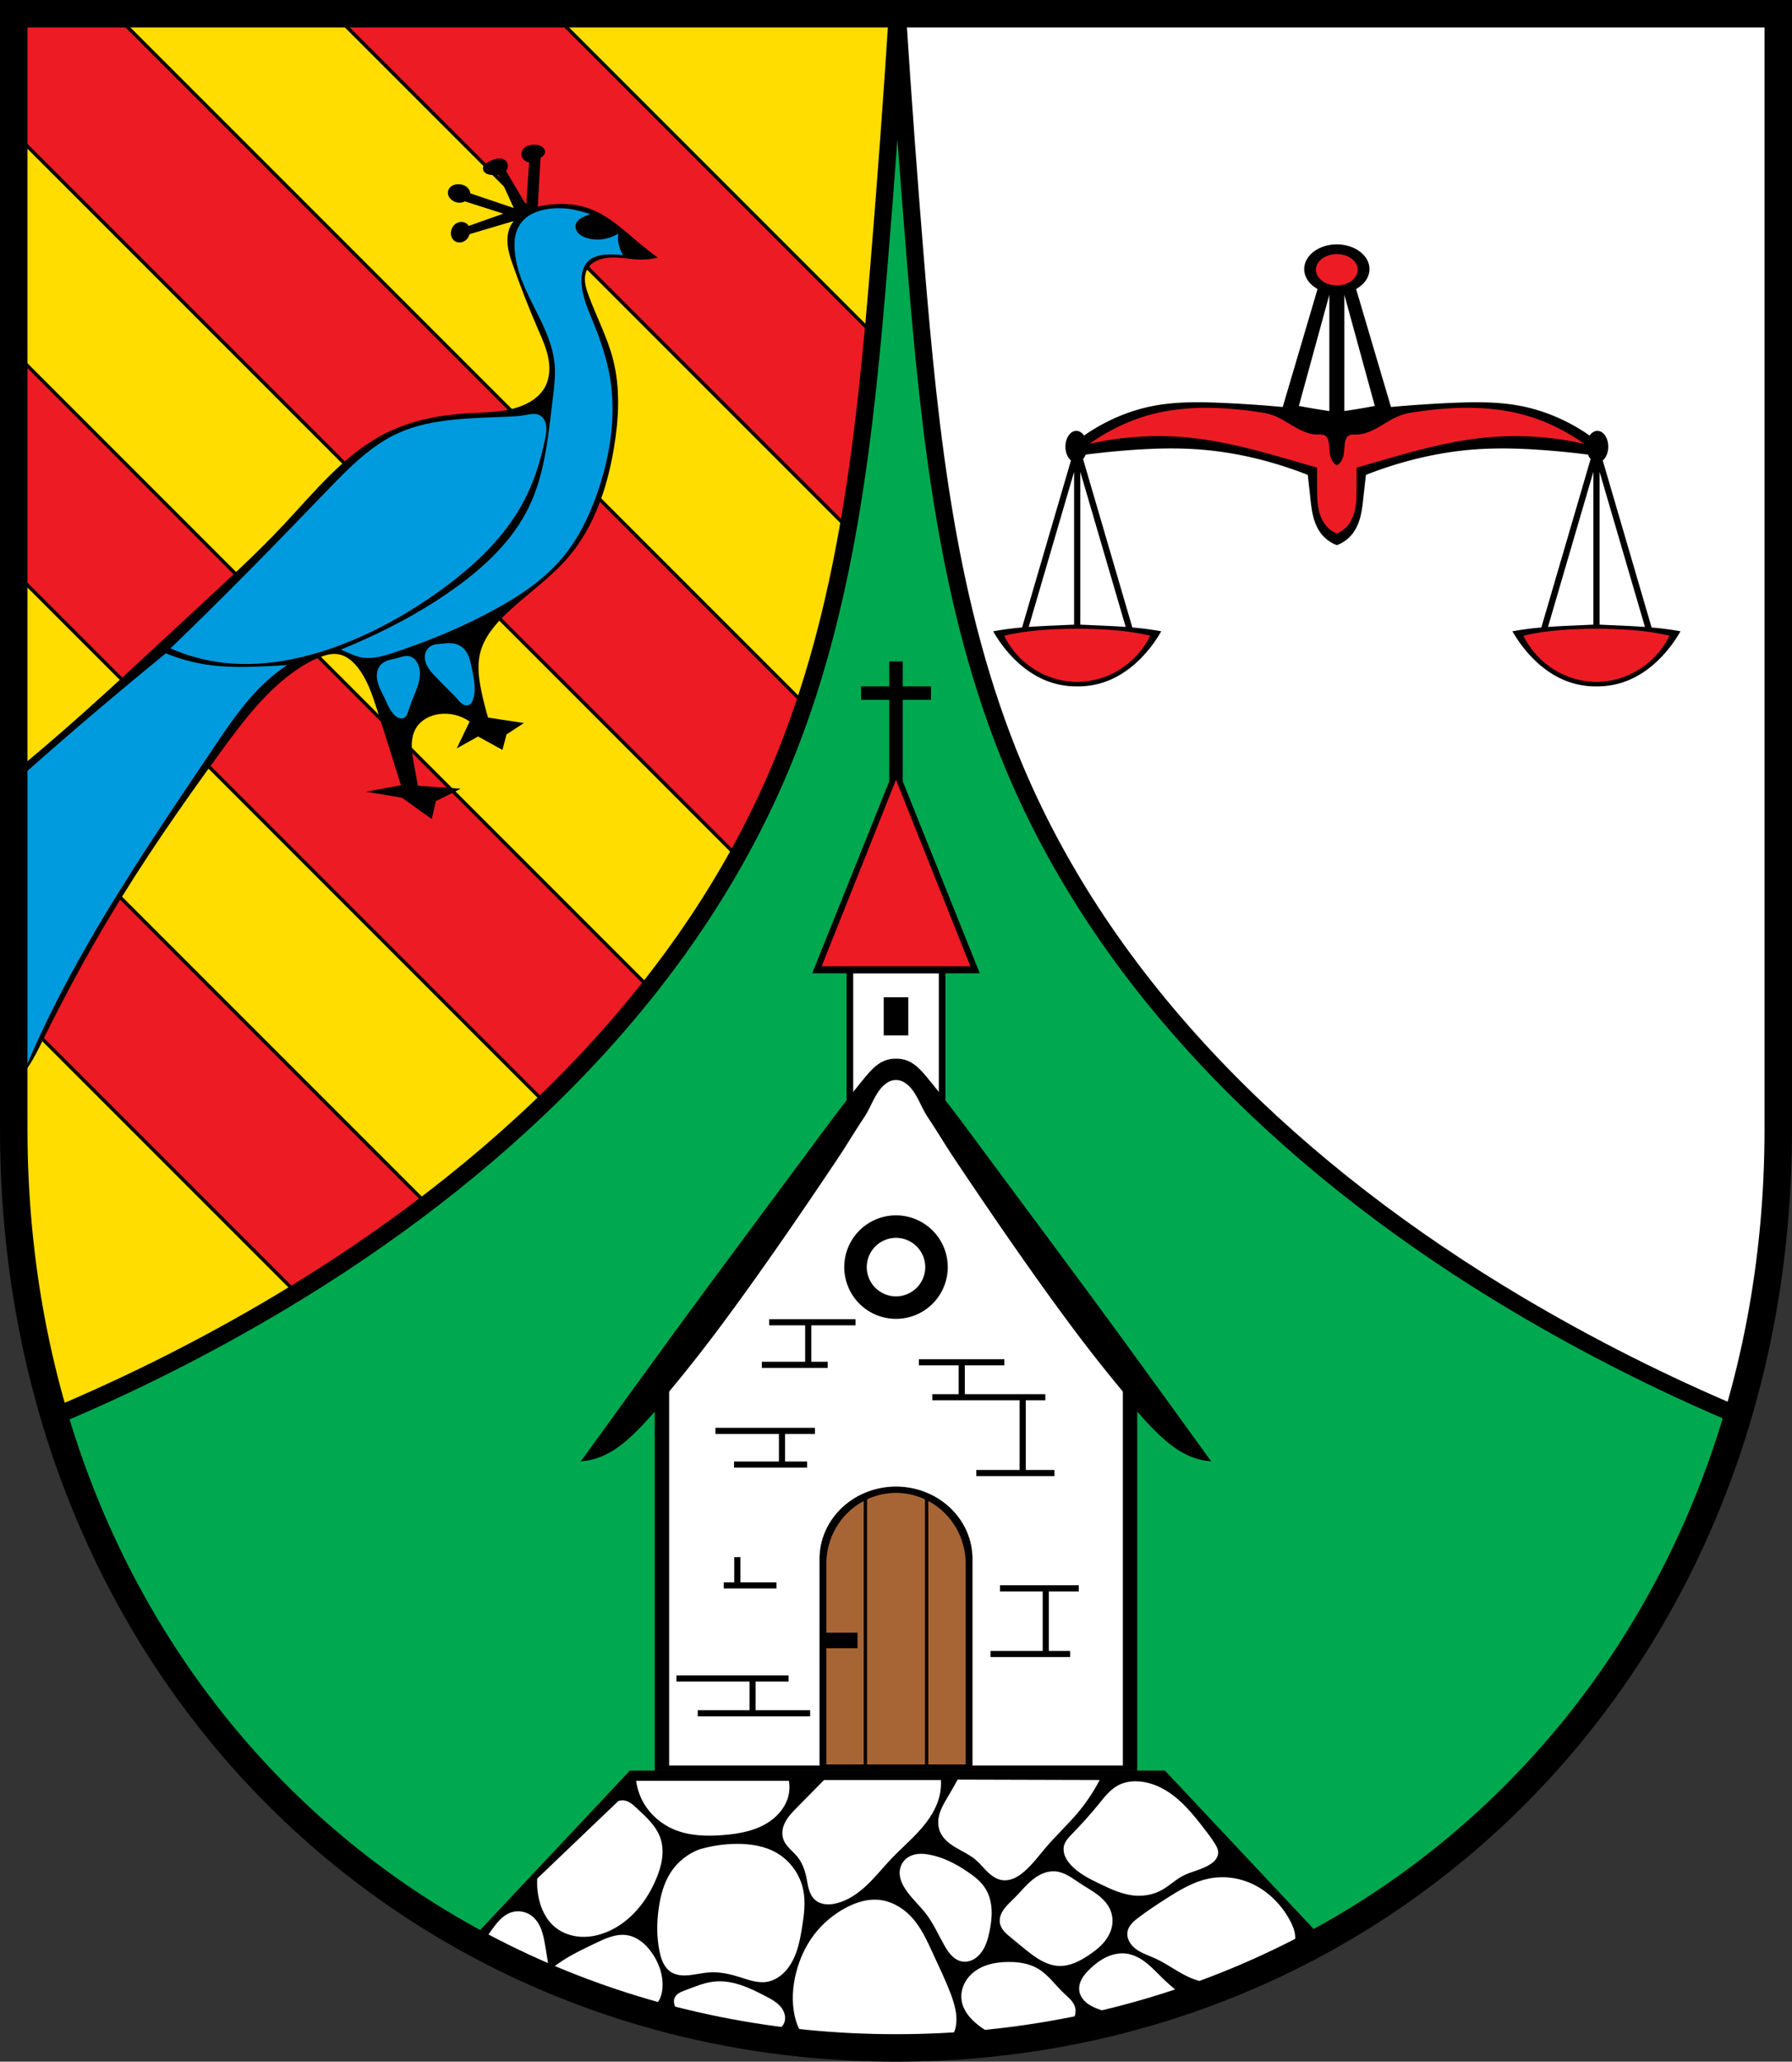 <?xml version="1.0" encoding="UTF-8" standalone="no"?>
<!-- Created with Inkscape (http://www.inkscape.org/) -->

<svg
   xmlns:dc="http://purl.org/dc/elements/1.1/"
   xmlns:cc="http://creativecommons.org/ns#"
   xmlns:rdf="http://www.w3.org/1999/02/22-rdf-syntax-ns#"
   xmlns:svg="http://www.w3.org/2000/svg"
   xmlns="http://www.w3.org/2000/svg"
   xmlns:sodipodi="http://sodipodi.sourceforge.net/DTD/sodipodi-0.dtd"
   xmlns:inkscape="http://www.inkscape.org/namespaces/inkscape"
   width="138.081mm"
   height="158.823mm"
   viewBox="0 0 138.081 158.823"
   version="1.1"
   id="svg865"
   inkscape:version="0.92.5 (2060ec1f9f, 2020-04-08)"
   sodipodi:docname="DEU Steimel COA.svg">
  <rect x="0" y="0" width="138.081" height="158.823" fill="#333333" stroke="none"/>
  <defs
     id="defs859">
    <inkscape:path-effect
       effect="spiro"
       id="path-effect5591"
       is_visible="true" />
    <inkscape:path-effect
       effect="spiro"
       id="path-effect5565"
       is_visible="true" />
    <inkscape:path-effect
       effect="spiro"
       id="path-effect5518"
       is_visible="true" />
    <inkscape:path-effect
       effect="spiro"
       id="path-effect5513"
       is_visible="true" />
    <inkscape:path-effect
       effect="spiro"
       id="path-effect5507"
       is_visible="true" />
    <inkscape:path-effect
       effect="spiro"
       id="path-effect5503"
       is_visible="true" />
    <inkscape:path-effect
       effect="spiro"
       id="path-effect5499"
       is_visible="true" />
    <inkscape:path-effect
       effect="spiro"
       id="path-effect5461"
       is_visible="true" />
    <inkscape:path-effect
       effect="spiro"
       id="path-effect5457"
       is_visible="true" />
    <inkscape:path-effect
       effect="spiro"
       id="path-effect5453"
       is_visible="true" />
    <inkscape:path-effect
       effect="spiro"
       id="path-effect5449"
       is_visible="true" />
    <inkscape:path-effect
       effect="spiro"
       id="path-effect5443"
       is_visible="true" />
    <inkscape:path-effect
       effect="spiro"
       id="path-effect5439"
       is_visible="true" />
    <inkscape:path-effect
       effect="spiro"
       id="path-effect5435"
       is_visible="true" />
    <inkscape:path-effect
       effect="spiro"
       id="path-effect5431"
       is_visible="true" />
    <inkscape:path-effect
       effect="spiro"
       id="path-effect5411"
       is_visible="true" />
    <inkscape:path-effect
       effect="spiro"
       id="path-effect5377"
       is_visible="true" />
    <inkscape:path-effect
       effect="spiro"
       id="path-effect5373"
       is_visible="true" />
    <inkscape:path-effect
       effect="spiro"
       id="path-effect5369"
       is_visible="true" />
    <inkscape:path-effect
       effect="spiro"
       id="path-effect5364"
       is_visible="true" />
    <inkscape:path-effect
       effect="spiro"
       id="path-effect5360"
       is_visible="true" />
    <inkscape:path-effect
       effect="spiro"
       id="path-effect5356"
       is_visible="true" />
    <inkscape:path-effect
       effect="spiro"
       id="path-effect5351"
       is_visible="true" />
    <inkscape:path-effect
       effect="spiro"
       id="path-effect5347"
       is_visible="true" />
    <inkscape:path-effect
       effect="spiro"
       id="path-effect5343"
       is_visible="true" />
    <inkscape:path-effect
       effect="spiro"
       id="path-effect1457"
       is_visible="true" />
    <inkscape:path-effect
       effect="spiro"
       id="path-effect1452"
       is_visible="true" />
    <inkscape:path-effect
       effect="spiro"
       id="path-effect1447"
       is_visible="true" />
    <inkscape:path-effect
       effect="spiro"
       id="path-effect1442"
       is_visible="true" />
    <inkscape:path-effect
       effect="spiro"
       id="path-effect1437"
       is_visible="true" />
    <inkscape:path-effect
       effect="spiro"
       id="path-effect1433"
       is_visible="true" />
    <inkscape:path-effect
       effect="spiro"
       id="path-effect1388"
       is_visible="true" />
    <inkscape:path-effect
       effect="spiro"
       id="path-effect1322"
       is_visible="true" />
    <inkscape:path-effect
       effect="spiro"
       id="path-effect1298"
       is_visible="true" />
    <inkscape:path-effect
       effect="spiro"
       id="path-effect1233"
       is_visible="true" />
    <inkscape:path-effect
       effect="spiro"
       id="path-effect1170"
       is_visible="true" />
    <inkscape:path-effect
       effect="spiro"
       id="path-effect1090"
       is_visible="true" />
    <inkscape:path-effect
       effect="spiro"
       id="path-effect1086"
       is_visible="true" />
    <inkscape:path-effect
       effect="spiro"
       id="path-effect1120"
       is_visible="true" />
    <inkscape:path-effect
       effect="spiro"
       id="path-effect3644"
       is_visible="true" />
    <inkscape:path-effect
       effect="spiro"
       id="path-effect3636"
       is_visible="true" />
    <inkscape:path-effect
       effect="spiro"
       id="path-effect3544"
       is_visible="true" />
    <inkscape:path-effect
       effect="spiro"
       id="path-effect3466"
       is_visible="true" />
    <inkscape:path-effect
       effect="spiro"
       id="path-effect3544-2"
       is_visible="true" />
    <inkscape:path-effect
       effect="spiro"
       id="path-effect3644-8"
       is_visible="true" />
    <inkscape:path-effect
       effect="spiro"
       id="path-effect3644-3"
       is_visible="true" />
    <inkscape:path-effect
       effect="spiro"
       id="path-effect3636-0"
       is_visible="true" />
    <inkscape:path-effect
       effect="spiro"
       id="path-effect1727-0-1"
       is_visible="true" />
    <inkscape:path-effect
       effect="spiro"
       id="path-effect1731-8-3"
       is_visible="true" />
    <inkscape:path-effect
       effect="spiro"
       id="path-effect1727-3"
       is_visible="true" />
    <inkscape:path-effect
       effect="spiro"
       id="path-effect1731-7"
       is_visible="true" />
    <inkscape:path-effect
       effect="spiro"
       id="path-effect841-8"
       is_visible="true" />
    <inkscape:path-effect
       effect="skeletal"
       id="path-effect6414"
       is_visible="true"
       lpeversion="1"
       pattern="m 26507.414,27761.564 c 0,-13.157 10.678,-23.835 23.835,-23.835 13.157,0 23.835,10.678 23.835,23.835 0,13.157 -10.678,23.835 -23.835,23.835 -13.157,0 -23.835,-10.678 -23.835,-23.835 z"
       copytype="single_stretched"
       prop_scale="0.08"
       scale_y_rel="false"
       spacing="0"
       normal_offset="0"
       tang_offset="0"
       prop_units="false"
       vertical_pattern="false"
       hide_knot="false"
       fuse_tolerance="0" />
    <inkscape:path-effect
       effect="spiro"
       id="path-effect1120-4"
       is_visible="true" />
    <inkscape:path-effect
       effect="spiro"
       id="path-effect1170-6"
       is_visible="true" />
    <inkscape:path-effect
       effect="spiro"
       id="path-effect1233-0"
       is_visible="true" />
    <inkscape:path-effect
       effect="spiro"
       id="path-effect1298-8"
       is_visible="true" />
    <inkscape:path-effect
       effect="spiro"
       id="path-effect1322-6"
       is_visible="true" />
    <inkscape:path-effect
       effect="spiro"
       id="path-effect1388-9"
       is_visible="true" />
    <inkscape:path-effect
       effect="spiro"
       id="path-effect5565-2"
       is_visible="true" />
    <inkscape:path-effect
       effect="spiro"
       id="path-effect5591-8"
       is_visible="true" />
  </defs>
  <sodipodi:namedview
     id="base"
     pagecolor="#ffffff"
     bordercolor="#666666"
     borderopacity="1.0"
     inkscape:pageopacity="0.0"
     inkscape:pageshadow="2"
     inkscape:zoom="1.3210609"
     inkscape:cx="260.93984"
     inkscape:cy="300.13755"
     inkscape:document-units="mm"
     inkscape:current-layer="layer1"
     showgrid="false"
     inkscape:window-width="1920"
     inkscape:window-height="1046"
     inkscape:window-x="-11"
     inkscape:window-y="-11"
     inkscape:window-maximized="1"
     fit-margin-top="0"
     fit-margin-left="0"
     fit-margin-right="0"
     fit-margin-bottom="0"
     inkscape:snap-global="true"
     inkscape:snap-midpoints="true"
     inkscape:snap-smooth-nodes="true" />
  <g
     inkscape:label="Ebene 1"
     inkscape:groupmode="layer"
     id="layer1"
     transform="translate(-6.103,167.284)">
    <path
       style="opacity:1;fill:#00a94f;fill-opacity:1;fill-rule:evenodd;stroke:none;stroke-width:2.117;stroke-linecap:round;stroke-linejoin:miter;stroke-miterlimit:4;stroke-dasharray:none;stroke-opacity:1;paint-order:fill markers stroke"
       d="m 7.162,-166.225 v 85.912 c 0,41.282 30.32,70.794 67.982,70.794 37.662,0 67.982,-29.511 67.982,-70.794 v -85.912 z"
       id="rect953-2-3"
       inkscape:connector-curvature="0"
       sodipodi:nodetypes="cssscc" />
    <path
       inkscape:connector-curvature="0"
       style="opacity:1;fill:#000000;fill-opacity:1;fill-rule:evenodd;stroke:none;stroke-width:0.165;stroke-linecap:round;stroke-linejoin:miter;stroke-miterlimit:4;stroke-dasharray:none;stroke-dashoffset:0;stroke-opacity:1;paint-order:normal"
       d="m 74.624,-116.332 v 1.923 h -2.175 v 1.039 h 2.175 v 6.274 l -5.936,14.79 h 2.645 v 11.385 h 7.621 v -11.385 h 2.645 l -5.936,-14.79 v -6.274 h 2.175 v -1.039 h -2.175 v -1.923 z"
       id="rect5838" />
    <path
       inkscape:connector-curvature="0"
       style="opacity:1;fill:#ffffff;fill-opacity:1;fill-rule:evenodd;stroke:none;stroke-width:0.165;stroke-linecap:round;stroke-linejoin:miter;stroke-miterlimit:4;stroke-dasharray:none;stroke-dashoffset:0;stroke-opacity:1;paint-order:normal"
       d="m 71.846,-92.295 v 10.426 h 6.596 v -10.426 z m 2.35,1.838 h 1.895 v 2.94 h -1.895 z"
       id="rect5840" />
    <path
       inkscape:connector-curvature="0"
       style="fill:#ed1c24;stroke:none;stroke-width:0.265px;stroke-linecap:butt;stroke-linejoin:miter;stroke-opacity:1;fill-opacity:1"
       d="m 75.144,-107.213 -5.729,14.367 h 5.729 5.729 z"
       id="path5845" />
    <path
       inkscape:connector-curvature="0"
       style="opacity:1;fill:#000000;fill-opacity:1;fill-rule:evenodd;stroke:none;stroke-width:0.165;stroke-linecap:round;stroke-linejoin:miter;stroke-miterlimit:4;stroke-dasharray:none;stroke-dashoffset:0;stroke-opacity:1;paint-order:normal"
       d="m 75.144,-85.727 c -0.308,-0.011 -0.618,0.046 -0.903,0.164 -0.624,0.26 -1.087,0.792 -1.518,1.313 -1.548,1.873 -2.988,3.832 -4.432,5.786 -3.458,4.679 -6.948,9.335 -10.381,14.033 -2.144,2.933 -4.266,5.883 -6.401,8.822 -0.219,0.301 -0.438,0.602 -0.657,0.903 0.505,-0.037 1.004,-0.148 1.477,-0.328 1.235,-0.471 2.242,-1.388 3.159,-2.339 0.366,-0.379 0.72,-0.769 1.067,-1.165 v 27.672 h 37.176 v -27.673 c 0.348,0.396 0.701,0.786 1.067,1.165 0.918,0.951 1.925,1.868 3.159,2.339 0.473,0.18 0.972,0.291 1.477,0.328 -0.219,-0.301 -0.438,-0.602 -0.656,-0.903 -2.136,-2.939 -4.257,-5.889 -6.401,-8.822 -3.433,-4.698 -6.923,-9.354 -10.382,-14.033 -1.444,-1.954 -2.883,-3.913 -4.431,-5.786 -0.431,-0.521 -0.894,-1.053 -1.518,-1.313 -0.285,-0.118 -0.595,-0.175 -0.903,-0.164 z"
       id="rect5561-4" />
    <path
       inkscape:connector-curvature="0"
       style="fill:#ed1c24;stroke:none;stroke-width:1.323;stroke-linecap:butt;stroke-linejoin:miter;stroke-miterlimit:4;stroke-dasharray:none;stroke-opacity:1;fill-opacity:1"
       d="m 75.166,-166.108 c -0.411,6.386 -0.878,12.768 -1.401,19.146 -1.084,13.202 -2.468,26.616 -7.593,38.831 -7.409,17.659 -22.158,31.421 -38.613,41.217 -5.55,3.304 -11.332,6.217 -17.287,8.715 -2.006,-6.834 -3.087,-14.205 -3.087,-21.996 v -85.913 z"
       id="path1118-2-3-9" />
    <path
       style="opacity:1;fill:#ffdd00;fill-opacity:1;fill-rule:evenodd;stroke:#000000;stroke-width:1.002;stroke-linecap:round;stroke-linejoin:miter;stroke-miterlimit:4;stroke-dasharray:none;stroke-dashoffset:0;stroke-opacity:1;paint-order:normal"
       d="M 33.232 4 L 233.891 204.656 C 239.475 188.024 243.507 170.914 246.58 153.566 L 97.014 4 L 33.232 4 z M 160.791 4 L 253.842 97.049 C 254.484 90.148 255.077 83.248 255.643 76.363 C 257.622 52.258 259.388 28.136 260.939 4 L 160.791 4 z M 4 38.549 L 4 102.33 L 188.783 287.113 C 198.31 275.055 206.901 262.319 214.367 248.914 L 4 38.549 z M 4 166.109 L 4 229.891 L 124.023 349.914 C 136.042 340.754 147.562 330.951 158.398 320.508 L 4 166.109 z M 4 293.672 L 4 328.709 C 4 330.717 4.023 332.718 4.061 334.711 C 4.07 335.203 4.088 335.692 4.1 336.184 C 4.134 337.62 4.173 339.054 4.227 340.482 C 4.254 341.209 4.288 341.932 4.32 342.656 C 4.376 343.898 4.436 345.139 4.506 346.375 C 4.547 347.108 4.594 347.839 4.641 348.57 C 4.718 349.78 4.801 350.988 4.893 352.191 C 4.948 352.923 5.004 353.655 5.064 354.385 C 5.169 355.648 5.284 356.906 5.404 358.162 C 5.465 358.796 5.523 359.43 5.588 360.062 C 5.739 361.537 5.902 363.007 6.074 364.473 C 6.121 364.868 6.163 365.265 6.211 365.66 C 6.442 367.561 6.687 369.455 6.953 371.34 C 7.504 375.243 8.131 379.109 8.83 382.939 C 8.855 383.078 8.883 383.215 8.908 383.354 C 9.225 385.078 9.558 386.795 9.904 388.504 C 9.959 388.773 10.015 389.04 10.07 389.309 C 10.397 390.894 10.734 392.473 11.086 394.045 C 11.16 394.378 11.235 394.711 11.311 395.043 C 11.667 396.611 12.037 398.173 12.418 399.727 C 12.476 399.962 12.533 400.198 12.592 400.434 C 13.035 402.218 13.491 403.995 13.967 405.762 C 14.515 407.8 15.09 409.824 15.682 411.838 C 38.187 402.396 60.035 391.388 81.006 378.904 C 82.72 377.884 84.427 376.846 86.131 375.803 L 4 293.672 z "
       transform="matrix(0.265,0,0,0.265,6.103,-167.284)"
       id="rect984-6" />
    <path
       inkscape:connector-curvature="0"
       style="fill:#ffffff;stroke:none;stroke-width:1.323;stroke-linecap:butt;stroke-linejoin:miter;stroke-miterlimit:4;stroke-dasharray:none;stroke-opacity:1"
       d="m 75.122,-166.108 c 0.411,6.386 0.878,12.768 1.401,19.146 1.084,13.202 2.468,26.616 7.593,38.831 7.409,17.659 22.158,31.421 38.613,41.217 5.55,3.304 11.332,6.217 17.287,8.715 2.006,-6.834 3.087,-14.205 3.087,-21.996 v -85.913 z"
       id="path1118-2-3" />
    <flowRoot
       xml:space="preserve"
       id="flowRoot2783"
       style="font-style:normal;font-weight:normal;font-size:26.667px;line-height:1.25;font-family:sans-serif;letter-spacing:0px;word-spacing:0px;fill:#000000;fill-opacity:1;stroke:none"><flowRegion
         id="flowRegion2785"><rect
           id="rect2787"
           width="4.055"
           height="56.766"
           x="1812.468"
           y="-35.759" /></flowRegion><flowPara
         id="flowPara2789" /></flowRoot>    <path
       style="fill:none;stroke:#000000;stroke-width:5;stroke-linecap:butt;stroke-linejoin:miter;stroke-miterlimit:4;stroke-dasharray:none;stroke-opacity:1"
       d="M 4 4 L 4 328.709 C 4 358.157 8.088 386.016 15.668 411.844 C 38.178 402.401 60.031 391.391 81.006 378.904 C 143.199 341.88 198.944 289.868 226.947 223.125 C 246.317 176.959 251.545 126.26 255.643 76.363 C 257.622 52.258 259.388 28.136 260.939 4 L 4 4 z "
       transform="matrix(0.265,0,0,0.265,6.103,-167.284)"
       id="path1118" />
    <path
       style="fill:none;stroke:#000000;stroke-width:5;stroke-linecap:butt;stroke-linejoin:miter;stroke-miterlimit:4;stroke-dasharray:none;stroke-opacity:1"
       d="M 260.939 4 C 262.491 28.136 264.257 52.258 266.236 76.363 C 270.334 126.26 275.564 176.959 294.934 223.125 C 322.937 289.868 378.68 341.88 440.873 378.904 C 461.848 391.391 483.701 402.401 506.211 411.844 C 513.791 386.016 517.879 358.157 517.879 328.709 L 517.879 4 L 260.939 4 z "
       transform="matrix(0.265,0,0,0.265,6.103,-167.284)"
       id="path1118-2" />
    <path
       style="opacity:1;fill:#000000;fill-opacity:1;fill-rule:evenodd;stroke:none;stroke-width:0.065;stroke-linecap:round;stroke-linejoin:miter;stroke-miterlimit:4;stroke-dasharray:none;stroke-dashoffset:0;stroke-opacity:1;paint-order:normal"
       d="m 109.112,-148.458 a 2.515,1.904 0 0 0 -2.515,1.904 2.515,1.904 0 0 0 1.03,1.534 l -2.685,9.089 c -1.512,-0.138 -3.027,-0.242 -4.544,-0.311 -1.851,-0.084 -3.722,-0.116 -5.539,0.249 -1.679,0.337 -3.285,1.011 -4.73,1.93 -0.168,0.107 -0.332,0.219 -0.496,0.333 a 0.838,1.219 0 0 0 -0.596,-0.362 0.838,1.219 0 0 0 -0.838,1.22 0.838,1.219 0 0 0 0.426,1.06 l -3.766,12.868 c -0.186,0.016 -0.372,0.032 -0.557,0.052 -0.559,0.061 -1.116,0.142 -1.669,0.241 0.338,0.595 0.736,1.155 1.186,1.669 0.797,0.91 1.772,1.683 2.895,2.131 0.758,0.303 1.576,0.454 2.393,0.442 v 5.2e-4 c 0.816,0.012 1.635,-0.14 2.393,-0.443 1.123,-0.449 2.098,-1.221 2.895,-2.131 0.451,-0.514 0.849,-1.075 1.186,-1.669 -0.553,-0.1 -1.11,-0.18 -1.669,-0.241 -0.185,-0.02 -0.371,-0.036 -0.557,-0.052 l -3.797,-12.976 a 0.838,1.219 0 0 0 0.204,-0.344 c 0.971,-0.121 1.943,-0.226 2.918,-0.305 1.946,-0.159 3.904,-0.235 5.851,-0.088 2.177,0.164 4.33,0.609 6.411,1.271 0.65,0.207 1.294,0.436 1.93,0.685 0.065,0.56 0.127,1.12 0.187,1.681 0.052,0.489 0.103,0.98 0.218,1.459 0.115,0.478 0.298,0.947 0.591,1.342 0.314,0.422 0.752,0.75 1.245,0.933 0.493,-0.183 0.931,-0.511 1.244,-0.933 0.293,-0.395 0.476,-0.864 0.591,-1.342 0.115,-0.478 0.166,-0.97 0.218,-1.459 0.06,-0.56 0.123,-1.121 0.187,-1.681 0.635,-0.249 1.279,-0.478 1.929,-0.685 2.081,-0.662 4.234,-1.107 6.411,-1.271 1.947,-0.147 3.905,-0.071 5.851,0.088 0.975,0.08 1.948,0.184 2.918,0.305 a 0.838,1.219 0 0 0 0.205,0.345 l -3.797,12.975 c -0.186,0.016 -0.372,0.032 -0.557,0.052 -0.559,0.061 -1.116,0.142 -1.669,0.241 0.338,0.595 0.736,1.155 1.186,1.669 0.797,0.91 1.772,1.683 2.895,2.131 0.758,0.303 1.577,0.455 2.393,0.443 v -5.2e-4 c 0.816,0.012 1.634,-0.14 2.393,-0.442 1.123,-0.449 2.098,-1.221 2.895,-2.131 0.451,-0.514 0.849,-1.075 1.187,-1.669 -0.553,-0.1 -1.11,-0.18 -1.669,-0.241 -0.185,-0.02 -0.371,-0.036 -0.557,-0.052 l -3.766,-12.868 a 0.838,1.219 0 0 0 0.425,-1.06 0.838,1.219 0 0 0 -0.838,-1.22 0.838,1.219 0 0 0 -0.596,0.362 c -0.164,-0.113 -0.328,-0.226 -0.496,-0.333 -1.445,-0.919 -3.051,-1.593 -4.73,-1.93 -1.817,-0.365 -3.688,-0.333 -5.539,-0.249 -1.517,0.069 -3.032,0.173 -4.544,0.311 l -2.686,-9.089 a 2.515,1.904 0 0 0 1.03,-1.533 2.515,1.904 0 0 0 -2.515,-1.904 z m -0.578,3.879 v 8.963 c -0.387,-0.057 -0.773,-0.118 -1.159,-0.183 -0.397,-0.067 -0.794,-0.138 -1.189,-0.213 z m 1.157,0 2.347,8.566 c -0.396,0.075 -0.791,0.147 -1.189,0.213 -0.386,0.065 -0.772,0.126 -1.159,0.183 z m -20.825,13.645 v 11.771 c -0.362,0.017 -0.725,0.033 -1.087,0.049 -0.803,0.035 -1.607,0.068 -2.409,0.127 z m 0.48,0 3.496,11.947 c -0.802,-0.058 -1.606,-0.092 -2.409,-0.127 -0.362,-0.016 -0.725,-0.032 -1.087,-0.049 z m 39.531,0 v 11.771 c -0.362,0.017 -0.724,0.033 -1.087,0.049 -0.803,0.035 -1.607,0.068 -2.409,0.127 z m 0.48,0 3.496,11.947 c -0.802,-0.058 -1.606,-0.092 -2.409,-0.127 -0.362,-0.016 -0.725,-0.032 -1.087,-0.049 z"
       id="rect1255-0"
       inkscape:connector-curvature="0" />
    <path
       style="fill:#ed1c24;stroke:none;stroke-width:0.1;stroke-linecap:butt;stroke-linejoin:miter;stroke-miterlimit:4;stroke-dasharray:none;stroke-opacity:1;fill-opacity:1"
       d="m 109.113,-147.71 a 1.608,1.206 0 0 0 -1.608,1.206 1.608,1.206 0 0 0 1.608,1.206 1.608,1.206 0 0 0 1.608,-1.206 1.608,1.206 0 0 0 -1.608,-1.206 z m -9.884,11.841 c -1.688,-0.013 -3.366,0.173 -4.975,0.673 -0.934,0.29 -1.835,0.682 -2.691,1.153 -0.527,0.29 -1.038,0.61 -1.529,0.957 2.554,-0.584 5.204,-0.743 7.809,-0.471 2.85,0.298 5.619,1.105 8.371,1.902 0.459,0.133 0.918,0.266 1.377,0.399 -0.004,0.55 -0.004,1.099 0,1.649 0.004,0.512 0.011,1.027 0.112,1.529 0.101,0.502 0.302,0.995 0.649,1.37 0.211,0.228 0.473,0.409 0.761,0.525 0.288,-0.116 0.55,-0.297 0.761,-0.525 0.347,-0.376 0.548,-0.869 0.649,-1.37 0.101,-0.502 0.109,-1.017 0.112,-1.529 0.004,-0.55 0.004,-1.099 0,-1.649 0.459,-0.133 0.918,-0.266 1.377,-0.399 2.752,-0.798 5.522,-1.604 8.372,-1.902 2.605,-0.272 5.256,-0.113 7.809,0.471 -0.491,-0.347 -1.002,-0.667 -1.529,-0.957 -0.857,-0.471 -1.758,-0.864 -2.692,-1.153 -2.861,-0.888 -5.941,-0.786 -8.902,-0.336 -0.273,0.041 -0.546,0.086 -0.811,0.164 -0.862,0.254 -1.58,0.847 -2.392,1.232 -0.387,0.184 -0.804,0.322 -1.232,0.326 -0.105,10e-4 -0.211,-0.006 -0.316,0.002 -0.105,0.008 -0.211,0.031 -0.3,0.088 -0.089,0.057 -0.155,0.146 -0.199,0.242 -0.044,0.096 -0.068,0.201 -0.084,0.305 -0.04,0.253 -0.042,0.512 -0.075,0.766 -0.034,0.254 -0.103,0.512 -0.258,0.716 -0.078,0.103 -0.178,0.19 -0.29,0.254 -0.112,-0.064 -0.211,-0.151 -0.29,-0.254 -0.156,-0.204 -0.224,-0.461 -0.258,-0.716 -0.034,-0.254 -0.036,-0.512 -0.075,-0.766 -0.016,-0.105 -0.04,-0.209 -0.084,-0.305 -0.044,-0.096 -0.11,-0.185 -0.199,-0.242 -0.089,-0.057 -0.195,-0.081 -0.3,-0.088 -0.105,-0.008 -0.211,-0.001 -0.316,-0.002 -0.428,-0.004 -0.845,-0.142 -1.232,-0.326 -0.812,-0.385 -1.53,-0.978 -2.392,-1.232 -0.265,-0.078 -0.538,-0.122 -0.81,-0.164 -1.296,-0.197 -2.614,-0.326 -3.926,-0.336 z m -10.122,17.018 c -0.893,0 -1.786,0.033 -2.675,0.099 -0.994,0.074 -1.985,0.214 -2.956,0.442 0.299,0.606 0.694,1.165 1.166,1.648 0.688,0.705 1.542,1.248 2.473,1.569 0.639,0.22 1.315,0.336 1.991,0.342 0.676,-0.006 1.351,-0.121 1.991,-0.342 0.931,-0.321 1.785,-0.864 2.473,-1.569 0.472,-0.484 0.868,-1.042 1.166,-1.648 -0.971,-0.228 -1.962,-0.368 -2.956,-0.442 -0.889,-0.066 -1.782,-0.099 -2.674,-0.099 z m 40.011,0 c -0.893,0 -1.785,0.033 -2.674,0.099 -0.994,0.074 -1.985,0.214 -2.956,0.442 0.299,0.606 0.694,1.165 1.166,1.648 0.688,0.705 1.542,1.248 2.473,1.569 0.639,0.22 1.314,0.336 1.991,0.342 0.676,-0.006 1.352,-0.121 1.991,-0.342 0.931,-0.321 1.785,-0.864 2.473,-1.569 0.472,-0.484 0.868,-1.042 1.166,-1.648 -0.971,-0.228 -1.962,-0.368 -2.956,-0.442 -0.889,-0.066 -1.782,-0.099 -2.675,-0.099 z"
       id="path1320"
       inkscape:connector-curvature="0" />
    <path
       style="fill:#000000;stroke:none;stroke-width:1px;stroke-linecap:butt;stroke-linejoin:miter;stroke-opacity:1"
       d="M 183.156 514.711 L 136.334 564.562 C 173.201 584.975 215.662 596.275 260.939 596.275 C 306.217 596.275 348.677 584.975 385.545 564.562 L 338.723 514.711 L 260.939 514.711 L 183.156 514.711 z "
       transform="matrix(0.265,0,0,0.265,6.103,-167.284)"
       id="path1410" />
    <path
       style="fill:#ffffff;stroke:none;stroke-width:0.246;stroke-linecap:butt;stroke-linejoin:miter;stroke-miterlimit:4;stroke-dasharray:none;stroke-opacity:1"
       d="M 278.457 517.342 C 277.555 518.98 276.627 520.604 275.674 522.213 C 274.483 524.223 273.227 526.28 272.891 528.592 C 272.698 529.918 272.826 531.305 273.354 532.537 C 273.786 533.547 274.476 534.432 275.279 535.182 C 276.082 535.931 277 536.55 277.945 537.109 C 279.837 538.228 281.873 539.132 283.561 540.539 C 284.856 541.618 285.904 542.96 287.115 544.133 C 288.326 545.305 289.779 546.34 291.449 546.57 C 292.567 546.725 293.715 546.506 294.754 546.066 C 295.793 545.627 296.729 544.975 297.596 544.252 C 300.122 542.145 302.068 539.442 304.207 536.943 C 307.18 533.471 310.556 530.361 313.486 526.854 C 315.904 523.959 318.008 520.802 319.75 517.457 L 278.457 517.342 z M 239.602 517.457 C 236.969 520.121 234.338 522.789 231.713 525.461 C 230.782 526.408 229.849 527.36 229.082 528.443 C 228.315 529.527 227.716 530.757 227.537 532.072 C 227.404 533.048 227.509 534.062 227.885 534.973 C 228.28 535.93 228.957 536.744 229.678 537.488 C 230.398 538.233 231.175 538.926 231.83 539.729 C 233.257 541.476 234.044 543.665 234.498 545.875 C 234.732 547.011 234.884 548.168 235.215 549.279 C 235.546 550.391 236.074 551.475 236.934 552.254 C 237.75 552.994 238.824 553.415 239.918 553.553 C 241.011 553.69 242.126 553.559 243.197 553.299 C 246.591 552.476 249.555 550.396 252.088 547.992 C 254.62 545.588 256.796 542.837 259.203 540.309 C 261.906 537.47 264.902 534.913 267.514 531.99 C 270.126 529.067 272.383 525.691 273.238 521.865 C 273.561 520.422 273.678 518.933 273.586 517.457 L 239.602 517.457 z M 184.969 517.689 C 185.261 519.884 185.973 522.022 187.057 523.953 C 189.036 527.481 192.259 530.273 195.988 531.84 C 200.444 533.711 205.438 533.841 210.256 533.465 C 215.059 533.09 219.998 532.171 223.941 529.404 C 226.492 527.615 228.559 525.012 229.277 521.98 C 229.61 520.578 229.651 519.108 229.395 517.689 L 184.969 517.689 z M 330.66 517.832 C 328.682 517.764 326.693 518.127 324.971 519.082 C 322.732 520.323 321.129 522.429 319.518 524.418 C 317.034 527.482 314.374 530.399 311.631 533.232 C 310.734 534.159 309.797 535.128 309.428 536.363 C 309.129 537.362 309.24 538.454 309.607 539.43 C 309.975 540.405 310.586 541.272 311.283 542.047 C 313.558 544.575 316.687 546.137 319.75 547.615 C 323.177 549.269 326.736 550.922 330.537 551.096 C 333.11 551.213 335.72 550.624 337.961 549.355 C 339.997 548.203 341.7 546.523 343.76 545.412 C 346.434 543.97 349.609 543.54 352.111 541.816 C 352.632 541.458 353.122 541.042 353.502 540.537 C 353.882 540.032 354.149 539.431 354.199 538.801 C 354.242 538.261 354.125 537.716 353.926 537.213 C 353.726 536.709 353.447 536.24 353.156 535.783 C 352.235 534.333 351.191 532.969 350.141 531.609 C 346.998 527.541 343.709 523.436 339.354 520.705 C 337.297 519.416 335.017 518.454 332.625 518.037 C 331.978 517.924 331.32 517.855 330.66 517.832 z M 181.258 523.373 C 180.746 523.335 180.226 523.415 179.75 523.605 L 156.203 546.107 C 156.109 547.853 156.225 549.609 156.551 551.326 C 157.195 554.727 158.744 558.067 161.424 560.258 C 163.541 561.989 166.264 562.907 168.996 563.035 C 171.728 563.163 174.465 562.529 176.965 561.418 C 183.452 558.536 188.197 552.562 190.885 545.992 C 191.637 544.154 192.25 542.245 192.514 540.277 C 192.777 538.309 192.681 536.274 192.045 534.393 C 191.447 532.626 190.392 531.042 189.172 529.631 C 187.952 528.22 186.564 526.967 185.201 525.693 C 184.632 525.162 184.065 524.622 183.418 524.189 C 182.771 523.757 182.034 523.431 181.258 523.373 z M 214.199 536.016 C 210.513 536.04 206.829 536.59 203.295 537.641 C 199.946 538.905 197.019 541.256 195.061 544.252 C 193.078 547.285 192.112 550.875 191.58 554.459 C 190.941 558.766 190.891 563.193 191.812 567.449 C 192.053 568.561 192.362 569.666 192.873 570.682 C 193.384 571.697 194.11 572.626 195.061 573.25 C 195.977 573.852 197.069 574.147 198.162 574.236 C 199.255 574.326 200.354 574.217 201.439 574.061 C 203.14 573.815 204.827 573.451 206.543 573.365 C 209.453 573.22 212.347 573.883 215.127 574.758 C 216.394 575.157 217.649 575.6 218.943 575.898 C 220.238 576.197 221.585 576.347 222.898 576.148 C 225.121 575.812 227.109 574.483 228.582 572.785 C 230.061 571.08 231.072 569.01 231.77 566.863 C 232.467 564.717 232.862 562.486 233.221 560.258 C 233.796 556.686 234.278 553.018 233.568 549.471 C 232.678 545.016 229.833 540.98 225.914 538.684 C 222.416 536.634 218.253 535.989 214.199 536.016 z M 267.807 538.908 C 267.537 538.909 267.269 538.92 267 538.945 C 265.925 539.045 264.857 539.359 263.959 539.959 C 262.709 540.794 261.843 542.182 261.639 543.672 C 261.511 544.607 261.635 545.566 261.918 546.467 C 262.201 547.367 262.639 548.212 263.146 549.008 C 264.904 551.766 267.446 553.932 269.41 556.547 C 271.503 559.333 272.9 562.569 274.631 565.594 C 275.23 566.64 275.877 567.673 276.729 568.527 C 277.58 569.381 278.658 570.052 279.85 570.234 C 280.834 570.385 281.855 570.192 282.754 569.764 C 283.653 569.336 284.432 568.68 285.068 567.914 C 286.58 566.095 287.265 563.736 287.736 561.418 C 288.165 559.308 288.45 557.153 288.318 555.004 C 288.187 552.855 287.624 550.703 286.461 548.891 C 285.196 546.92 283.297 545.447 281.357 544.135 C 277.964 541.84 274.252 539.886 270.223 539.148 C 269.426 539.003 268.615 538.906 267.807 538.908 z M 306.242 543.986 C 304.495 544.005 302.774 544.671 301.309 545.643 C 298.887 547.247 297.098 549.62 295.045 551.676 C 294.059 552.663 293 553.589 292.145 554.691 C 291.658 555.319 291.237 556.005 290.973 556.754 C 290.709 557.503 290.606 558.317 290.752 559.098 C 290.923 560.011 291.425 560.837 292.043 561.531 C 292.661 562.226 293.396 562.805 294.117 563.391 C 295.973 564.898 297.774 566.475 299.684 567.914 C 300.899 568.83 302.164 569.692 303.537 570.35 C 304.91 571.007 306.399 571.455 307.92 571.51 C 309.442 571.564 310.959 571.222 312.375 570.662 C 313.791 570.102 315.113 569.329 316.387 568.494 C 317.971 567.455 319.501 566.308 320.76 564.893 C 322.018 563.477 322.999 561.772 323.346 559.91 C 323.65 558.277 323.45 556.552 322.766 555.039 C 321.962 553.264 320.539 551.835 318.977 550.67 C 317.414 549.505 315.696 548.568 314.066 547.5 C 312.955 546.772 311.883 545.981 310.727 545.326 C 309.57 544.672 308.314 544.151 306.992 544.02 C 306.742 543.995 306.492 543.984 306.242 543.986 z M 354.934 545.717 C 353.988 545.74 353.044 545.831 352.111 545.992 C 347.253 546.831 342.921 549.472 338.773 552.139 C 336.13 553.839 333.504 555.572 331.002 557.475 C 330.319 557.994 329.641 558.531 329.072 559.174 C 328.504 559.817 328.045 560.578 327.869 561.418 C 327.661 562.417 327.869 563.479 328.344 564.383 C 328.819 565.287 329.547 566.041 330.371 566.645 C 332.019 567.851 334.014 568.461 335.873 569.305 C 339.642 571.015 342.922 573.715 346.777 575.221 C 350.406 576.638 354.467 576.926 358.26 576.033 L 374.963 568.146 C 376.17 566.624 376.763 564.628 376.586 562.693 C 376.436 561.05 375.76 559.5 374.963 558.055 C 372.35 553.316 368.251 549.329 363.248 547.268 C 360.623 546.186 357.77 545.647 354.934 545.717 z M 253.951 552.234 C 251.175 552.315 248.449 553.268 245.98 554.574 C 242.315 556.514 239.072 559.258 236.586 562.578 C 234.165 565.811 232.472 569.565 231.48 573.48 C 230.465 577.49 230.178 581.725 231.018 585.775 C 231.355 587.404 231.877 589.006 232.707 590.447 C 233.537 591.888 234.689 593.167 236.121 594.012 C 237.421 594.779 238.915 595.171 240.414 595.354 C 241.913 595.536 243.426 595.518 244.936 595.52 C 249.112 595.523 253.287 595.67 257.463 595.752 C 262.003 595.841 266.586 595.85 271.035 594.939 C 272.073 594.727 273.106 594.464 274.072 594.029 C 275.038 593.595 275.938 592.982 276.602 592.156 C 277.394 591.171 277.814 589.927 277.994 588.676 C 278.43 585.655 277.554 582.603 276.486 579.744 C 275.039 575.867 273.225 572.138 271.498 568.377 C 269.651 564.355 267.841 560.198 264.771 557.01 C 262.232 554.371 258.799 552.49 255.145 552.254 C 254.746 552.228 254.348 552.223 253.951 552.234 z M 150.947 555.619 C 150.135 555.584 149.317 555.701 148.549 555.967 C 147.313 556.395 146.232 557.195 145.314 558.127 C 144.397 559.059 143.63 560.124 142.865 561.186 C 141.668 562.847 140.47 564.509 139.271 566.17 C 145.625 569.577 152.142 572.711 158.805 575.57 C 159.252 575.725 159.697 575.886 160.146 576.033 C 160.097 575.675 160.039 575.319 159.988 574.961 C 162.91 576.243 165.858 577.464 168.846 578.584 C 174.918 580.86 181.117 582.798 187.404 584.385 C 188.978 584.16 190.442 583.255 191.348 581.949 C 192.166 580.77 192.521 579.321 192.625 577.889 C 192.895 574.178 191.566 570.457 189.377 567.449 C 188.522 566.275 187.532 565.189 186.365 564.324 C 185.199 563.459 183.85 562.819 182.418 562.578 C 180.819 562.309 179.168 562.544 177.617 563.018 C 176.067 563.491 174.601 564.199 173.139 564.898 C 169.86 566.467 166.555 568.017 163.51 570.002 C 162.175 570.872 160.897 571.828 159.678 572.854 C 159.316 570.43 158.938 568.009 158.523 565.594 C 158.252 564.012 157.966 562.423 157.398 560.922 C 156.831 559.421 155.96 557.998 154.695 557.01 C 153.841 556.343 152.822 555.89 151.754 555.707 C 151.487 555.661 151.218 555.631 150.947 555.619 z M 326.029 567.844 C 324.535 567.896 323.05 568.302 321.693 568.941 C 319.884 569.794 318.288 571.046 316.852 572.438 C 315.973 573.289 315.138 574.208 314.553 575.283 C 313.968 576.358 313.646 577.607 313.836 578.816 C 314.06 580.24 314.978 581.485 316.121 582.363 C 317.264 583.242 318.621 583.795 319.982 584.268 C 323.856 585.612 327.927 586.382 332.023 586.559 C 332.826 586.333 333.621 586.091 334.42 585.857 L 345.732 581.252 C 343.076 579.524 340.586 577.542 338.309 575.338 C 336.71 573.791 335.212 572.131 333.479 570.736 C 331.745 569.342 329.727 568.207 327.521 567.914 C 327.026 567.848 326.527 567.826 326.029 567.844 z M 293.072 570.35 C 291.177 570.373 289.272 570.574 287.455 571.113 C 285.638 571.652 283.907 572.541 282.518 573.83 C 281.463 574.809 280.612 576.017 280.094 577.359 C 279.575 578.702 279.393 580.178 279.617 581.6 C 279.839 583.009 280.454 584.34 281.281 585.502 C 282.109 586.664 283.146 587.667 284.258 588.561 C 286.495 590.359 289.064 591.741 291.797 592.619 L 306.76 591.111 C 307.99 590.895 309.162 590.36 310.131 589.572 C 311.1 588.785 311.863 587.747 312.326 586.588 C 312.678 585.707 312.86 584.735 312.676 583.805 C 312.499 582.909 311.995 582.106 311.395 581.418 C 310.794 580.73 310.092 580.141 309.428 579.514 C 306.833 577.063 304.754 573.978 301.656 572.205 C 299.085 570.734 296.035 570.313 293.072 570.35 z M 208.797 575.973 C 208.471 575.982 208.144 576.002 207.818 576.033 C 204.837 576.319 202.041 577.534 199.236 578.584 C 198.607 578.82 197.969 579.051 197.4 579.41 C 196.832 579.769 196.33 580.272 196.104 580.904 C 195.956 581.315 195.931 581.764 195.986 582.197 C 196.041 582.63 196.175 583.051 196.336 583.457 C 196.974 585.067 198.074 586.49 199.469 587.516 C 201.877 588.238 204.315 588.857 206.775 589.371 C 211.012 590.256 215.323 590.83 219.65 590.879 C 221.607 590.901 223.596 590.811 225.449 590.184 C 226.127 589.954 226.798 589.645 227.307 589.141 C 227.778 588.673 228.089 588.052 228.219 587.4 C 228.348 586.749 228.3 586.067 228.117 585.428 C 227.765 584.195 226.926 583.148 225.936 582.334 C 224.945 581.52 223.803 580.916 222.666 580.324 C 220.347 579.118 218.006 577.933 215.529 577.098 C 213.362 576.367 211.077 575.909 208.797 575.973 z "
       transform="matrix(0.265,0,0,0.265,6.103,-167.284)"
       id="path1431" />
    <path
       inkscape:connector-curvature="0"
       style="fill:#000000;stroke:none;stroke-width:0.265px;stroke-linecap:butt;stroke-linejoin:miter;stroke-opacity:1"
       d="m 47.238,-156.137 c -0.058,10e-4 -0.117,0.006 -0.174,0.013 -0.164,0.022 -0.326,0.068 -0.466,0.157 -0.139,0.089 -0.254,0.223 -0.3,0.381 -0.053,0.182 -0.01,0.386 0.103,0.538 0.107,0.143 0.273,0.241 0.45,0.264 0.007,9.8e-4 0.015,-2e-4 0.023,5.3e-4 l -0.224,3.293 -1.545,-2.606 c 0.039,-0.058 0.073,-0.119 0.095,-0.185 0.029,-0.089 0.042,-0.184 0.033,-0.278 -0.009,-0.093 -0.041,-0.184 -0.095,-0.261 -0.083,-0.118 -0.216,-0.196 -0.357,-0.23 -0.141,-0.034 -0.289,-0.026 -0.43,0.002 -0.235,0.046 -0.456,0.148 -0.662,0.269 -0.088,0.052 -0.175,0.109 -0.245,0.183 -0.07,0.075 -0.121,0.17 -0.128,0.272 -0.005,0.078 0.017,0.156 0.057,0.223 0.04,0.067 0.097,0.122 0.162,0.164 0.131,0.084 0.288,0.115 0.443,0.131 0.183,0.019 0.367,0.016 0.549,-0.004 l 1.165,2.551 -3.355,-1.131 c -0.001,-0.01 5.29e-4,-0.021 -0.001,-0.031 -0.018,-0.119 -0.066,-0.233 -0.14,-0.329 -0.073,-0.096 -0.17,-0.172 -0.277,-0.226 -0.107,-0.055 -0.225,-0.088 -0.344,-0.105 -0.202,-0.028 -0.416,-0.008 -0.597,0.087 -0.09,0.048 -0.172,0.113 -0.235,0.194 -0.063,0.081 -0.105,0.177 -0.121,0.278 -0.019,0.127 0.005,0.258 0.063,0.373 0.057,0.115 0.145,0.213 0.248,0.289 0.205,0.153 0.473,0.221 0.727,0.182 0.096,-0.015 0.187,-0.048 0.274,-0.09 l 2.953,0.944 -2.668,0.945 c -0.007,-0.011 -0.013,-0.022 -0.02,-0.033 -0.073,-0.102 -0.176,-0.183 -0.292,-0.229 -0.103,-0.041 -0.217,-0.056 -0.328,-0.044 -0.111,0.012 -0.219,0.049 -0.314,0.106 -0.232,0.139 -0.385,0.394 -0.414,0.662 -0.015,0.133 -2.64e-4,0.269 0.048,0.393 0.048,0.124 0.132,0.236 0.242,0.311 0.129,0.088 0.292,0.123 0.447,0.105 0.155,-0.018 0.303,-0.087 0.423,-0.188 0.137,-0.116 0.229,-0.277 0.276,-0.451 l 3.393,-1.005 c -0.113,0.146 -0.211,0.303 -0.285,0.473 -0.207,0.477 -0.231,1.017 -0.155,1.531 0.076,0.514 0.248,1.009 0.423,1.498 0.577,1.617 1.194,3.22 1.879,4.793 0.31,0.711 0.636,1.422 0.795,2.18 0.16,0.758 0.14,1.582 -0.22,2.268 -0.2,0.38 -0.497,0.705 -0.841,0.963 -0.344,0.257 -0.735,0.449 -1.139,0.593 -1.296,0.46 -2.705,0.432 -4.078,0.516 -2.128,0.129 -4.264,0.548 -6.174,1.496 -3.199,1.586 -5.495,4.49 -7.938,7.094 -2.078,2.216 -4.327,4.265 -6.557,6.328 -3.967,3.668 -7.888,7.39 -12.003,10.891 -0.735,0.625 -1.476,1.243 -2.224,1.854 v 24.041 c 0.133,-0.126 0.261,-0.257 0.383,-0.394 0.839,-0.94 1.397,-2.092 1.956,-3.221 1.536,-3.102 3.174,-6.155 4.947,-9.127 2.677,-4.486 5.659,-8.783 8.743,-13 1.691,-2.312 3.458,-4.644 5.829,-6.251 0.565,-0.383 1.163,-0.722 1.802,-0.959 0.441,-0.163 0.918,-0.277 1.38,-0.192 0.287,0.053 0.556,0.182 0.793,0.352 0.237,0.17 0.442,0.381 0.626,0.607 0.77,0.946 1.161,2.136 1.534,3.298 0.622,1.94 1.236,3.883 1.841,5.829 l -2.684,0.499 2.761,0.46 2.301,1.649 0.307,-1.38 1.917,-0.959 -3.298,-0.23 c -0.102,-0.562 -0.204,-1.125 -0.306,-1.687 -0.086,-0.472 -0.172,-0.947 -0.168,-1.426 0.004,-0.479 0.102,-0.969 0.36,-1.373 0.189,-0.297 0.459,-0.539 0.766,-0.711 0.307,-0.173 0.649,-0.277 0.998,-0.325 0.815,-0.11 1.669,0.1 2.339,0.575 l -0.997,2.071 1.649,-0.92 1.879,1.035 0.306,-1.189 1.343,-0.882 -2.761,-0.422 c -0.194,-0.645 -0.36,-1.297 -0.499,-1.956 -0.207,-0.985 -0.352,-2.013 -0.115,-2.991 0.292,-1.209 1.133,-2.209 2.032,-3.068 1.565,-1.495 3.391,-2.722 4.794,-4.371 1.988,-2.338 2.986,-5.371 3.49,-8.398 0.377,-2.261 0.499,-4.607 -0.076,-6.826 -0.44,-1.697 -1.273,-3.263 -1.879,-4.909 -0.119,-0.322 -0.23,-0.65 -0.27,-0.991 -0.04,-0.341 -0.005,-0.699 0.155,-1.003 0.134,-0.256 0.352,-0.463 0.602,-0.608 0.25,-0.145 0.532,-0.229 0.817,-0.274 0.912,-0.144 1.838,0.11 2.761,0.115 0.426,0.002 0.852,-0.049 1.266,-0.153 -0.405,-0.295 -0.802,-0.602 -1.189,-0.92 -1.336,-1.101 -2.612,-2.373 -4.257,-2.915 -0.606,-0.2 -1.242,-0.291 -1.882,-0.299 -0.384,-0.005 -0.768,0.02 -1.148,0.069 -0.26,0.034 -0.519,0.082 -0.773,0.146 l 0.215,-3.768 c 0.026,-0.017 0.054,-0.031 0.079,-0.049 0.064,-0.046 0.125,-0.097 0.174,-0.159 0.049,-0.062 0.086,-0.135 0.096,-0.213 0.014,-0.108 -0.025,-0.219 -0.092,-0.304 -0.067,-0.086 -0.16,-0.148 -0.259,-0.193 -0.159,-0.072 -0.335,-0.1 -0.51,-0.096 z"
       id="path5409-8" />
    <path
       style="fill:#009bdf;fill-opacity:1;stroke:none;stroke-width:0.246;stroke-linecap:butt;stroke-linejoin:miter;stroke-miterlimit:4;stroke-dasharray:none;stroke-opacity:1"
       d="M 162.471 60.525 C 160.689 60.52 158.898 60.705 157.201 61.201 C 155.524 61.692 153.846 62.453 152.557 63.633 C 151.464 64.632 150.639 65.972 150.154 67.371 C 149.584 69.019 149.554 70.831 149.654 72.58 C 149.878 76.488 151.131 80.271 152.709 83.854 C 154.287 87.436 156.198 90.863 157.834 94.42 C 159.518 98.08 160.921 101.93 161.271 105.943 C 161.564 109.288 161.119 112.647 160.715 115.98 C 159.415 126.712 158.472 137.765 153.744 147.486 C 149.142 156.95 141.257 164.445 132.74 170.627 C 124.551 176.571 115.65 181.493 106.439 185.684 C 104.014 186.787 101.566 187.841 99.098 188.844 C 99.811 189.152 100.523 189.462 101.234 189.773 C 102.295 190.238 103.361 190.708 104.486 190.98 C 106.164 191.386 107.928 191.335 109.629 191.043 C 111.33 190.751 112.979 190.224 114.617 189.68 C 124.904 186.262 134.968 182.104 144.451 176.854 C 151.257 173.086 157.837 168.687 162.945 162.82 C 168.195 156.79 171.701 149.414 174.189 141.816 C 177.575 131.479 179.177 120.383 177.35 109.66 C 176.417 104.191 174.614 98.906 172.518 93.77 C 170.925 89.868 169.129 85.902 169.078 81.688 C 169.065 80.645 169.162 79.594 169.465 78.596 C 169.767 77.598 170.282 76.653 171.029 75.926 C 171.839 75.137 172.894 74.631 173.988 74.346 C 175.082 74.061 176.219 73.986 177.35 73.973 C 178.622 73.958 179.895 74.022 181.16 74.16 C 180.416 72.982 179.936 71.638 179.766 70.256 C 179.671 69.485 179.671 68.702 179.766 67.932 C 178.595 68.644 177.299 69.151 175.955 69.42 C 174.141 69.783 172.233 69.709 170.473 69.141 C 169.601 68.859 168.747 68.443 168.129 67.768 C 167.82 67.43 167.574 67.03 167.439 66.592 C 167.305 66.154 167.285 65.678 167.406 65.236 C 167.544 64.736 167.858 64.297 168.242 63.947 C 168.626 63.598 169.079 63.333 169.543 63.1 C 170.228 62.756 170.945 62.476 171.682 62.264 C 169.257 61.496 166.781 60.761 164.246 60.59 C 163.658 60.55 163.065 60.527 162.471 60.525 z M 155.404 120.34 C 155.212 120.332 155.021 120.332 154.83 120.342 C 154.068 120.385 153.319 120.559 152.566 120.691 C 150.883 120.987 149.171 121.068 147.463 121.139 C 142.174 121.358 136.874 121.482 131.609 122.035 C 126.273 122.596 120.929 123.614 116.027 125.797 C 107.903 129.415 101.516 135.966 95.34 142.365 C 87.877 150.097 80.412 157.827 72.859 165.471 C 65.188 173.234 57.426 180.906 49.574 188.486 C 54.544 190.674 59.851 192.1 65.248 192.697 C 71.66 193.407 78.17 192.947 84.502 191.711 C 92.51 190.147 100.247 187.348 107.609 183.83 C 115.271 180.169 122.551 175.725 129.371 170.666 C 138.368 163.993 146.703 156.071 152.029 146.217 C 155.152 140.44 157.175 134.114 158.479 127.678 C 158.759 126.291 159.007 124.86 158.746 123.469 C 158.645 122.931 158.469 122.405 158.188 121.936 C 157.906 121.467 157.518 121.055 157.045 120.781 C 156.549 120.494 155.98 120.368 155.404 120.34 z M 130.625 186.965 C 129.846 186.967 129.073 187.078 128.297 187.145 C 127.417 187.219 126.509 187.241 125.699 187.592 C 125.114 187.845 124.604 188.265 124.232 188.783 C 123.861 189.301 123.63 189.914 123.551 190.547 C 123.413 191.65 123.742 192.773 124.283 193.744 C 124.825 194.715 125.57 195.555 126.326 196.369 C 127.892 198.055 129.532 199.67 131.162 201.295 C 131.775 201.906 132.388 202.52 132.953 203.176 C 133.392 203.685 133.811 204.226 134.361 204.611 C 134.637 204.804 134.945 204.956 135.273 205.027 C 135.602 205.098 135.954 205.087 136.268 204.967 C 136.629 204.828 136.927 204.551 137.143 204.23 C 137.358 203.91 137.498 203.546 137.611 203.176 C 138.034 201.789 138.089 200.312 137.963 198.867 C 137.837 197.423 137.534 196 137.252 194.578 C 137.008 193.347 136.778 192.105 136.318 190.938 C 135.859 189.77 135.147 188.666 134.117 187.949 C 133.108 187.248 131.854 186.962 130.625 186.965 z M 48.232 189.92 C 39.788 196.802 31.428 203.789 23.156 210.877 C 16.716 216.395 10.333 221.98 4 227.621 L 4 318.984 C 7.217 310.679 10.797 302.512 14.736 294.523 C 18.092 287.718 21.705 281.042 25.484 274.463 C 36.724 254.899 49.431 236.225 62.023 217.504 C 66.825 210.365 71.688 203.13 78.145 197.443 C 79.84 195.951 81.636 194.574 83.518 193.324 C 81.489 193.465 79.459 193.583 77.428 193.682 C 71.51 193.967 65.547 194.07 59.695 193.145 C 55.766 192.523 51.91 191.438 48.232 189.92 z M 118.406 190.688 L 118.406 190.689 C 118.007 190.678 117.604 190.736 117.213 190.826 C 116.692 190.946 116.184 191.122 115.668 191.264 C 114.862 191.484 114.036 191.622 113.232 191.852 C 112.429 192.081 111.638 192.412 111.012 192.965 C 110.15 193.726 109.672 194.864 109.578 196.01 C 109.478 197.23 109.785 198.452 110.238 199.59 C 110.692 200.727 111.293 201.8 111.818 202.906 C 112.247 203.808 112.625 204.733 113.092 205.615 C 113.559 206.497 114.122 207.343 114.863 208.012 C 115.205 208.32 115.589 208.59 116.023 208.74 C 116.458 208.89 116.949 208.909 117.371 208.725 C 117.791 208.542 118.108 208.177 118.324 207.773 C 118.541 207.37 118.667 206.924 118.803 206.486 C 119.283 204.934 119.896 203.426 120.506 201.92 C 121.075 200.515 121.647 199.099 121.928 197.609 C 122.209 196.12 122.183 194.533 121.58 193.143 C 121.325 192.555 120.968 192.006 120.496 191.572 C 120.025 191.139 119.435 190.826 118.803 190.725 C 118.671 190.702 118.539 190.691 118.406 190.688 z "
       transform="matrix(0.265,0,0,0.265,6.103,-167.284)"
       id="path5497" />
    <path
       style="opacity:1;fill:none;fill-opacity:1;fill-rule:evenodd;stroke:#000000;stroke-width:2.117;stroke-linecap:round;stroke-linejoin:miter;stroke-miterlimit:4;stroke-dasharray:none;stroke-opacity:1;paint-order:fill markers stroke"
       d="m 7.162,-166.225 v 85.912 c 0,41.282 30.32,70.794 67.982,70.794 37.662,0 67.982,-29.511 67.982,-70.794 v -85.912 z"
       id="rect953-2"
       inkscape:connector-curvature="0"
       sodipodi:nodetypes="cssscc" />
    <path
       inkscape:connector-curvature="0"
       style="opacity:1;fill:#ffffff;fill-opacity:1;fill-rule:evenodd;stroke:none;stroke-width:0.165;stroke-linecap:round;stroke-linejoin:miter;stroke-miterlimit:4;stroke-dasharray:none;stroke-dashoffset:0;stroke-opacity:1;paint-order:normal"
       d="m 75.144,-84.082 c -0.188,0 -0.377,0.041 -0.535,0.124 -0.987,0.516 -1.294,1.818 -1.915,2.745 -0.715,1.067 -1.368,2.175 -2.083,3.242 -2.821,4.212 -5.686,8.398 -8.7,12.474 -1.364,1.845 -2.78,3.652 -4.247,5.416 v 28.805 h 11.587 v -15.918 a 5.893,5.568 0 0 1 5.893,-5.568 5.893,5.568 0 0 1 5.893,5.568 v 15.918 h 11.587 v -28.805 c -1.467,-1.765 -2.882,-3.571 -4.247,-5.416 -3.013,-4.076 -5.879,-8.262 -8.7,-12.474 -0.715,-1.067 -1.368,-2.175 -2.083,-3.242 -0.621,-0.927 -0.929,-2.229 -1.916,-2.745 -0.158,-0.083 -0.346,-0.124 -0.535,-0.124 z m 0,10.424 a 3.987,3.987 0 0 1 3.987,3.987 3.987,3.987 0 0 1 -3.987,3.987 3.987,3.987 0 0 1 -3.987,-3.987 3.987,3.987 0 0 1 3.987,-3.987 z m 0,1.734 a 2.253,2.253 0 0 0 -2.253,2.253 2.253,2.253 0 0 0 2.253,2.253 2.253,2.253 0 0 0 2.253,-2.253 2.253,2.253 0 0 0 -2.253,-2.253 z m -9.773,6.266 h 6.655 v 0.473 h -3.409 v 2.806 h 1.264 v 0.473 h -5.073 v -0.473 h 3.336 v -2.806 h -2.773 z m 11.533,3.083 h 6.59 v 0.473 h -3.05 v 2.218 h 6.207 v 0.473 h -1.509 v 5.367 h 2.21 v 0.473 h -6.019 v -0.473 h 3.336 v -5.367 h -6.728 v -0.473 h 2.031 v -2.218 H 76.904 Z m -15.676,5.285 h 7.667 v 0.473 h -2.3 v 2.121 h 1.697 v 0.473 h -5.628 v -0.473 h 3.458 v -2.121 h -4.893 z m 1.452,9.962 h 0.473 v 1.941 h 2.781 v 0.473 h -4.061 v -0.473 h 0.807 z m 20.48,2.168 h 6.068 v 0.473 h -2.308 v 4.584 h 1.64 v 0.473 H 82.425 v -0.473 h 4.021 v -4.584 h -3.287 z m -24.936,6.943 h 8.645 v 0.473 h -2.541 v 2.206 h 4.2 v 0.473 h -8.661 v -0.473 h 3.988 v -2.206 h -5.631 z"
       id="rect5587-5" />
    <path
       style="opacity:1;fill:#a76535;fill-opacity:1;fill-rule:evenodd;stroke:none;stroke-width:0.165;stroke-linecap:round;stroke-linejoin:miter;stroke-miterlimit:4;stroke-dasharray:none;stroke-dashoffset:0;stroke-opacity:1;paint-order:normal"
       d="m 75.144,-52.279 a 5.366,5.453 0 0 0 -2.233,0.501 v 20.42 h 4.467 v -20.419 a 5.366,5.453 0 0 0 -2.234,-0.502 z m 2.488,0.625 v 20.296 h 2.878 v -15.468 a 5.366,5.453 0 0 0 -2.878,-4.829 z m -4.976,0.002 a 5.366,5.453 0 0 0 -2.878,4.827 v 5.32 h 2.398 v 1.193 h -2.398 v 8.955 h 2.878 z"
       id="rect6641"
       inkscape:connector-curvature="0" />
  </g>
</svg>
